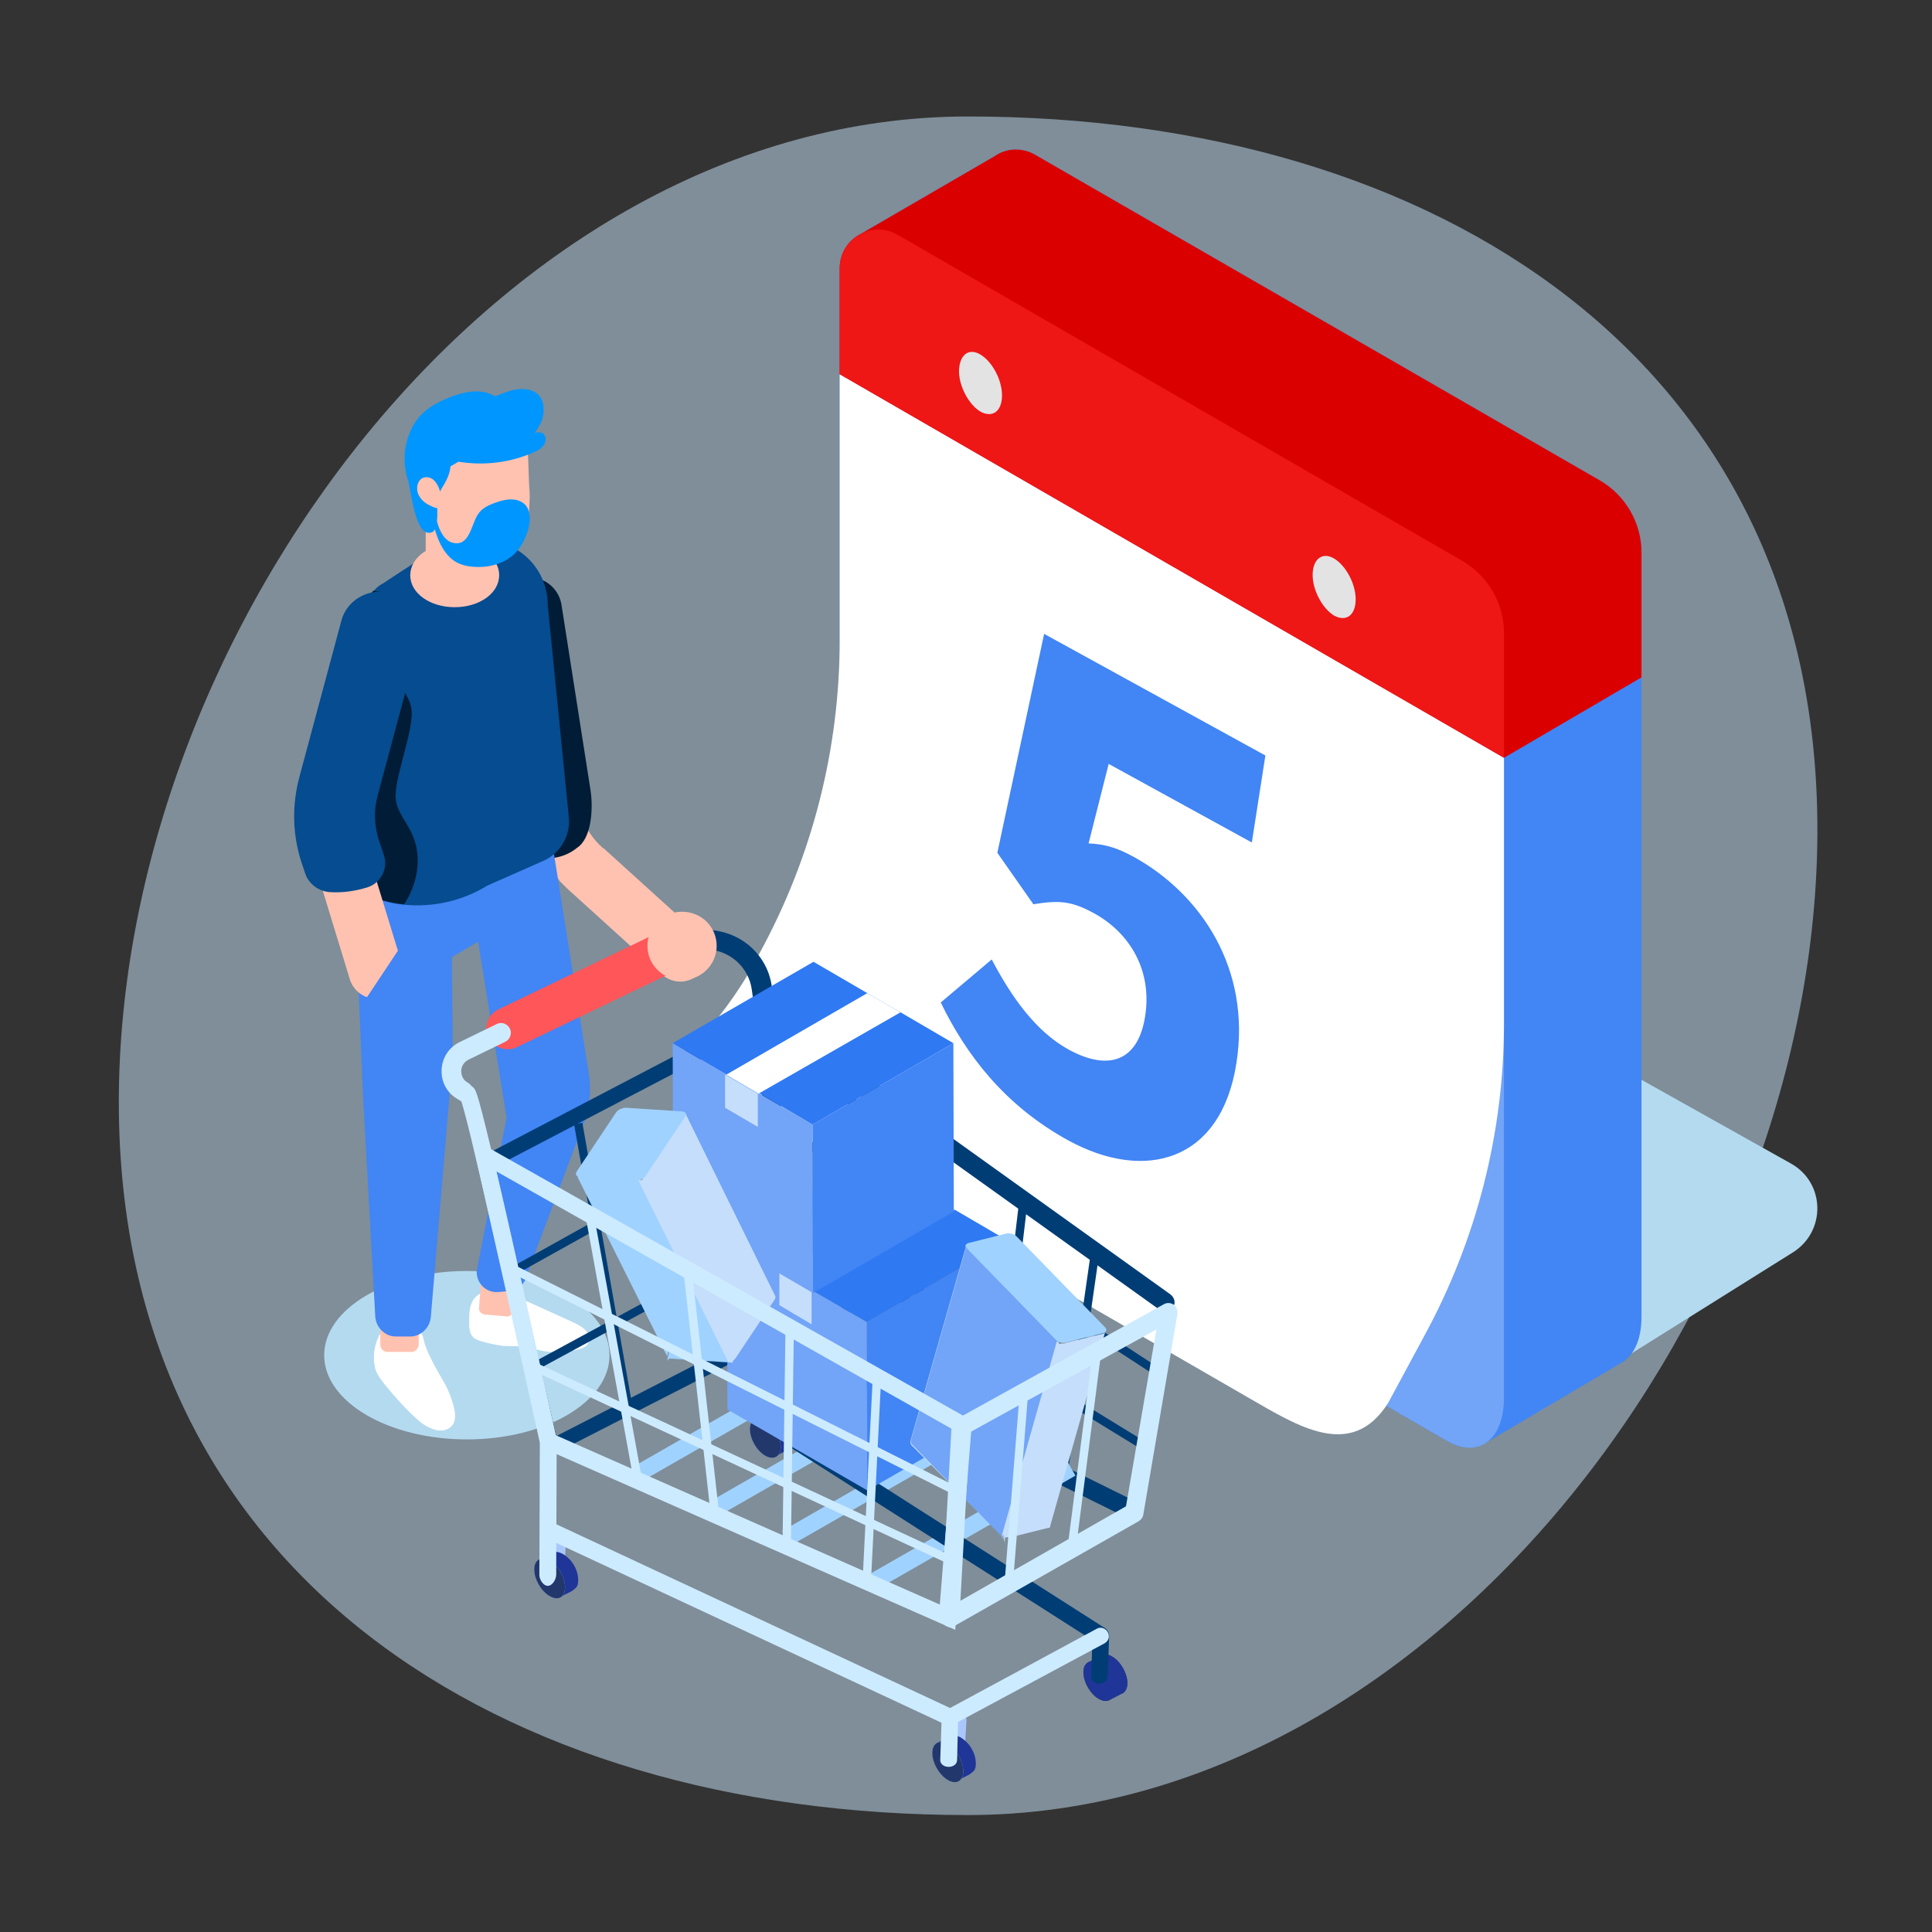 <svg version="1.1" id="Layer_2_1_" xmlns="http://www.w3.org/2000/svg" x="0" y="0" viewBox="0 0 413 413" xml:space="preserve"><rect x="0" y="0" width="413" height="413" fill="#333333" stroke="none"/><style>.st1{fill:#b4daef}.st2{fill:#4285f4}.st3{fill:#72a4f7}.st5{fill:#fff}.st7{fill:#e3e3e3}.st8{fill:#aac7fd}.st9{fill:#1f3598}.st10{fill:#8dc0ef}.st11{fill:#22386d}.st12{fill:#ffc2b0}.st13{fill:#001c36}.st14{fill:#054c90}.st15{fill:#0096ff}.st16{fill:#003d75}.st17{fill:#a0d2ff}.st18{fill:#cdebff}.st19{fill:#ff5659}.st21{enable-background:new}.st22{fill:#2f79f3}.st24{fill:#c5defb}</style><path d="M388.5 177.4c0 100.3-81.3 210.6-181.6 210.6S25.4 335.9 25.4 235.6 106.7 24.9 206.9 24.9s181.6 52.2 181.6 152.5z" opacity=".5" fill="#cdebff"/><ellipse class="st1" cx="99.8" cy="289.7" rx="30.5" ry="18"/><path class="st1" d="M329 301.7l54.3-34c7.1-4.5 6.9-14.9-.5-19l-166.7-93.4-9.9 88L329 301.7z"/><g id="surface1"><path class="st2" d="M179.5 57.4v159.4c0 9 5.5 19.4 12.2 23.3L309.3 308c3.2 1.8 6.1 1.9 8.2.5l28.8-17c2.8-1.4 4.6-4.9 4.6-10V118.1c0-6.3-3.4-12.2-8.9-15.4L221.3 33.1c-2.9-1.7-6.3-1.4-8.7.3L184 50c-2.6 1.3-4.5 4-4.5 7.4z"/><path class="st3" d="M179.5 216.8V80l142 82v136.8c0 9-5.4 13.1-12.2 9.2l-117.6-67.9c-6.8-3.9-12.2-14.3-12.2-23.3z"/><path d="M179.5 57.4V80l142 82 29.4-17.2v-26.7c0-6.3-3.4-12.2-8.9-15.4L221.3 33.1c-2.9-1.7-6.3-1.4-8.7.3L184 50c-2.6 1.3-4.5 4-4.5 7.4z" fill="#db0000"/><path class="st5" d="M148.1 223.9c5.1-5.6 9.7-11.6 13.3-18.3l1-1.9c11.2-20.5 17.1-43.5 17.1-66.9V80l142 82v56.8c0 23.4-5.9 46.4-17.1 66.9l-7.6 14.1c-7.8 12.5-19.3 5.1-29.9-1l-117.6-67.9c-4-2.3-3.5-4.5-1.2-7z"/><path d="M312.6 119.9L191.9 50.2c-5.5-3.2-12.4.8-12.4 7.2V80l142 82v-26.7c0-6.3-3.4-12.2-8.9-15.4z" fill="#ef1616"/><path class="st7" d="M285.2 119.4c2.5 1.5 4.6 5.4 4.6 8.7 0 3.4-2 4.9-4.6 3.5-2.5-1.5-4.6-5.4-4.6-8.7 0-3.4 2.1-5 4.6-3.5zM209.6 75.8c2.5 1.5 4.6 5.4 4.6 8.7 0 3.4-2 4.9-4.6 3.5-2.5-1.5-4.6-5.4-4.6-8.7.1-3.5 2.1-5 4.6-3.5z"/><path class="st2" d="M244.8 217.2c1.5-9.6-3.1-17.6-10.8-21.9-4.9-2.7-7.5-2.9-13.1-2l-7.7-11 10-46.8 47.3 26-2.9 18.6-30.6-16.8-4.3 17c3.4.1 6.3 1 9.7 2.9 14.3 7.9 25.1 23.9 21.9 44.1-3.3 21.1-19.6 25.4-35.9 16.5-13.7-7.5-21.9-18.4-27.3-29.5l10.9-9.2c4.2 8 9.4 15.4 16.5 19.3 8.5 4.6 14.8 2.5 16.3-7.2"/></g><path class="st8" d="M204.9 374.4c.8 0 1.4-.6 1.4-1.4l.3-5.3c0-.8-.6-1.5-1.4-1.5-.8 0-1.5.6-1.5 1.4l-.3 5.3c.1.8.7 1.5 1.5 1.5z"/><path class="st9" d="M200.1 372.7l2.8-1.5c.9-.6 2.5-.2 4.1 1.6 1 1.2 1.6 2.7 1.6 4.2 0 1-.2 1.4-.8 1.9-.3.2-.6.5-.9.6l-2.4 1.2-4.4-8z"/><ellipse transform="rotate(-30 202.57 376.68)" class="st10" cx="202.6" cy="376.7" rx="2.7" ry="4.7"/><ellipse transform="rotate(-30 202.57 376.68)" class="st11" cx="202.6" cy="376.7" rx="2.7" ry="4.7"/><path class="st12" d="M149.3 199.7L129 181.3h-.1c-2.3-2-3.9-4.6-4.9-7.5-4 .1-8 .3-11.9 1l.3.9.2.5c.7 2.3 1.6 4.5 2.8 6.5 1.5 1.8 3 3.7 4.3 5.7l1.5 1.5 20.3 18.4c2 1.8 4.8 2 6.9.7.5-.3.9-.7 1.3-1.1 2.2-2.3 2-6-.4-8.2z"/><path class="st13" d="M126.2 168.7l-6.2-39.6c-.7-3.7-4.2-6.2-8-5.6-3.7.7-6.2 4.2-5.6 8l6.4 37.1-1.2-.2c1 4.6 1.3 9.4 1 14.2l.8.2c3.4 1.3 7.2.7 10-1.6.1-.1.3-.2.4-.3 2.8-2.4 3-8.6 2.4-12.2z"/><path class="st5" d="M103.8 276.3c-1.3 0-2.5 1-3 2.3-.5 1.2-.5 2.6-.5 4 0 1.2 0 2.5.9 3.3.5.5 1.3.7 2 .9 1.4.4 2.8.7 4.2.9 1.6.1 3.2 0 4.8.2 1 .2 2 .5 3 .7 2.8.7 5.8.6 8.6-.2.6-.2 1.3-.4 1.7-.9.7-.8.4-2.1-.2-3-.7-.8-1.7-1.3-2.7-1.8-2.9-1.3-5.9-2.7-8.8-4-2.9-1.3-5.9-2.7-9-2.7-1 0-2.3.4-2.3 1.4l1.3-1.1z"/><path class="st12" d="M108.3 281.4l-4.7-.4c-.7-.1-1.3-.7-1.2-1.4l.8-10.3c.1-.7.7-1.3 1.4-1.2l4.7.4c.7.1 1.3.7 1.2 1.4l-.8 10.3c-.1.7-.7 1.3-1.4 1.2z"/><path class="st5" d="M93.1 292.3c.6 1 1.1 2 1.7 3 .6 1 1.1 2.1 1.5 3.2.6 1.6 1.7 4.8.3 6.3-2.1 2.2-5.6.3-7.3-1.3-2.6-2.3-4.9-4.9-7.1-7.6-.9-1.2-1.9-2.4-2.1-3.9-.9-4.5 1.7-10.8 7.2-9.3 2 .5 2.9 1.9 3.3 3.8.5 2.1 1.5 3.9 2.5 5.8z"/><path class="st12" d="M88 289h-5.2c-.8 0-1.5-.7-1.5-1.5v-10c0-.8.7-1.5 1.5-1.5H88c.8 0 1.5.7 1.5 1.5v10c-.1.8-.7 1.5-1.5 1.5z"/><path class="st2" d="M101.4 166l-18.6 6.4-7.4 8.5 2.2 53.4 2.6 46.8c0 2.5 2 4.6 4.4 4.6h3.1c2.3 0 4.2-1.9 4.4-4.2l4.7-55.8-.2-21.1 5.6-3.3 6.1 37.6-6.4 32.8c-.1 2.6 2 4.7 4.6 4.5l2.2-.2c2-.1 3.7-1.7 4-3.7l12.2-32.5c1.1-3.2 1.5-6.7 1-10.1l-8.8-55.5-15.7-8.2z"/><path class="st14" d="M117.1 129.4l4.5 45.3c.4 3.9-1.8 7.7-5.4 9.3l-12 5.3c-5.4 3.3-11.6 4.7-17.8 4.1-2.2-.2-4.3-.7-6.4-1.4l-4.6-1.6 1.7-57.6c.1-2.4 1-4.7 2.7-6.4.6-.7 1.3-1.3 2.1-1.7L86 122l1.1-.7c3.1-2.2 9.1-4.4 14.4-5 1.1-.1 2.1-.2 3.1-.2 2.2 0 4.1.3 5.5 1.2 4.3 2.4 7 7 7 12.1z"/><path class="st13" d="M86.4 193.3c-2.2-.2-4.3-.7-6.4-1.4l-4.6-1.6 1.7-57.6c.1-2.4 1-4.7 2.7-6.4.9.1 1.8.2 2.7.4.3.1.5.2.7.3 1.3.3 2.4.8 3.3 1.7 2 2.1 1.5 5.5.5 8.3-1 2.8-2.3 5.7-1.6 8.5.6 2 2.1 3.7 2.5 5.7.9 4.4-3.8 15.2-3.3 19.7.3 2.5 2.1 4.6 3.2 6.8 2.6 5 1.6 11-1.4 15.6z"/><path class="st12" d="M106.7 123c0 3.8-4.2 6.8-9.5 6.8s-9.5-3-9.5-6.8c0-2.3 1.5-4.3 3.8-5.5.6-.3 1.3-.6 2.1-.8l1.2-.3c.8-.1 1.6-.2 2.5-.2 1.1 0 2.2.1 3.1.4 1 .2 1.8.6 2.6 1 2.2 1.2 3.6 3 3.7 5.1v.3z"/><path class="st12" d="M100.7 108.8v12.5h2.1c-.2 0-.9 1.6-1.9 2.2-1 .6-2.3 1-3.8 1-2.9 0-5.3-3.2-5.7-3.2H91v-12.5c0-1.5.8-2.8 1.8-3.8.9-.8 2.1-1.4 3.4-1.5h1c.7 0 1.4.1 2 .4.8.3.4.8 1 1.3 1 .8.5 2.1.5 3.6z"/><path class="st12" d="M113.2 107.4c-.1 3.1-.6 6.2-2.5 8.5-2 2.6-5.3 3.6-8.3 3.6-1.7 0-3.4-.2-5-1.1-2.8-1.7-4.2-5.4-4.9-8.8-.3-1.3-.5-2.7-.5-4-.1-1.5 0-3.1.4-4.5.9-3.2 3.1-5.8 5.7-7.4 2.6-1.6 5.6-2.4 8.6-2.7 1.5-.2 3-.2 4.3.5.9.5 1.5 1.4 1.8 2.4.1.4.1.7 0 1.1.1 2.8.2 5.6.3 8.5.1 1.3.2 2.6.1 3.9z"/><path class="st12" d="M92.8 105.1s0 .1 0 0c-.1 0-.1-.1-.1-.2 0 .1.1.2.1.2zM92.8 105.1c.1 0 .1-.1.2-.1.2-.1.4-.2.6 0 .1.1-.1.3-.2.3l.4.5c-.4.1-.8-.2-1-.7z"/><path class="st15" d="M113 109.2c.9 2.5-.7 6.4-2.3 8.4-2 2.5-5.3 3.6-8.3 3.6-1.7 0-3.4-.2-5-1.1-2.8-1.7-4.2-5.4-4.9-8.8-.3-1.3-.5-2.7-.5-4 .2-.2.5-.3.7-.5.1 2.8 1 8.4 4 9.2 3.7 1 4-3.9 5.5-6.1.8-1.2 2-1.8 3.3-2.3 1.6-.6 3.3-1.1 5-.7 1.4.4 2.2 1.2 2.5 2.3z"/><path class="st12" d="M92.8 114.7c-.1-.1-.1-.2-.2-.3v.2l.2.1z"/><path class="st15" d="M116.3 92.9c-.5-.6-1.4-.6-2-.3.9-1.4 1.9-2.9 1.9-4.7.2-4.6-3.7-5.3-7-4.4-1.1.3-2.2.8-3.4 1.2-.5-.3-1-.5-1.6-.7-3.1-.9-6.5.2-9.4 1.5-1.3.6-2.6 1.3-3.7 2.2-4.2 3.3-5.7 9.9-3.8 15.2.8 3.7 1.7 12 5 10.9 1.8-.6 1-6.9 1.1-7.1.7-2.5 2.6-3.9 2.9-7l1.7-1c5.5.9 11.2.2 16.3-2.1.7-.3 1.4-.7 1.9-1.4.5-.6.6-1.7.1-2.3z"/><path class="st12" d="M94.4 106c.6 0 1 .9.8 1.5-.2.6-.8 1-1.4 1.1-.6.1-1.2-.2-1.8-.5-1.1-.5-2.1-1.3-2.6-2.5s-.2-2.8.9-3.4c1-.5 2.3 0 2.9 1 .7.9 1 2.2 1.2 3.4v-.6zM80.4 213.5c-2.5 0-4.8-1.6-5.6-4.1l-8-26.2c-1.6-5.3-1.7-10.9-.4-16.2l8.3-32c.8-3.1 4-5 7.1-4.2 3.1.8 5 4 4.2 7.1l-8.3 32c-.8 3.2-.8 6.6.2 9.9l8 26.2c.9 3.1-.8 6.4-3.9 7.3-.4.1-1 .2-1.6.2z"/><path class="st14" d="M70.4 190.7c2.7.2 5.5-.2 8.1-1 2.9-.9 4.5-4 3.6-6.8l-1.2-3.6c-.9-3-1-6.1-.2-9.1l8.9-33.2c.6-2.1.4-4.3-.7-6.2-1.1-2.1-3.1-3.5-5.4-4.1-4.6-1.1-9.3 1.5-10.5 5.9l-9 33.5c-1.6 6-1.5 12.2.4 18.1l.9 2.7c.8 2.1 2.8 3.6 5.1 3.8z"/><path class="st2" d="M89.6 196.4l-11.9 17.9 9.2 13.4 3.7-15.5z"/><path class="st16" d="M117.1 310.8c-.5-.2-.8-.6-.9-1.1L102.3 249c-.2-.7.2-1.5.8-1.8l59.1-30.9c.5-.2 1-.2 1.5 0 .5.3.8.7.8 1.3l6.8 65c.1.7-.3 1.3-.9 1.6l-52 26.6c-.2.1-.5.2-.7.2-.1 0-.4-.1-.6-.2zm44.5-90.5l-55.9 29.2 13.2 57.5 49.1-25.2-6.4-61.5z"/><path transform="rotate(-8.557 149.245 258.974)" class="st16" d="M148.3 227.1h1.8v63.7h-1.8z"/><path transform="rotate(-10.014 128.912 270.165)" class="st16" d="M128 239.7h1.8v60.9H128z"/><path transform="rotate(-29.123 136.64 256.721)" class="st16" d="M104 255.8h65.3v1.8H104z"/><path transform="rotate(-28.454 140.849 277.676)" class="st16" d="M110.2 276.8h61.2v1.8h-61.2z"/><path class="st16" d="M241.9 324.8c.7 0 1.4-.4 1.8-1.1.5-1 .1-2.2-.9-2.7l-72.7-35.9-4.1-63.7 81.9 58.6c.9.6 2.1.4 2.8-.5s.4-2.1-.5-2.8l-85.3-61.1c-.6-.4-1.5-.5-2.1-.1-.7.4-1.1 1.1-1 1.9l4.5 69.1c0 .7.5 1.3 1.1 1.7l73.8 36.4c.1.2.4.2.7.2z"/><path transform="rotate(-81.842 230.637 291.67)" class="st16" d="M206.6 290.8h48v1.8h-48z"/><path transform="rotate(-83.247 215.722 282.841)" class="st16" d="M189.7 281.9h52.1v1.8h-52.1z"/><path transform="rotate(-84.197 196.971 271.548)" class="st16" d="M168.2 270.7h57.6v1.8h-57.6z"/><path transform="matrix(.028 -1 1 .028 -85.277 435.46)" class="st16" d="M150.4 260.7h61.7v1.8h-61.7z"/><path transform="rotate(-56.933 206.304 266.49)" class="st16" d="M205.4 217.4h1.8v98.1h-1.8z"/><path transform="rotate(-58.473 206.113 285.498)" class="st16" d="M205.2 241h1.8v88.9h-1.8z"/><path class="st8" d="M119.3 335.7c.8 0 1.4-.4 1.4-1.2l.3-5.2c0-.8-.6-1.4-1.4-1.5-.8 0-1.5.6-1.5 1.4l-.3 5.1c0 .9.6 1.4 1.5 1.4-.1 0-.1 0 0 0z"/><path class="st9" d="M115.1 333.5l2.8-1.5c.9-.6 2.5-.2 4.1 1.6 1 1.2 1.6 2.7 1.6 4.2 0 1-.2 1.4-.8 1.9-.3.2-.6.5-.9.6l-2.4 1.2-4.4-8z"/><path class="st10" d="M120.8 339.3c0-2.1-1.5-4.7-3.3-5.7-1.8-1-3.3-.2-3.3 1.9s1.5 4.7 3.3 5.7c1.9 1.1 3.3.2 3.3-1.9z"/><path class="st11" d="M120.8 339.3c0-2.1-1.5-4.7-3.3-5.7-1.8-1-3.3-.2-3.3 1.9s1.5 4.7 3.3 5.7c1.9 1.1 3.3.2 3.3-1.9zM241 359.8c0-2.1-1.5-4.7-3.3-5.7-1.8-1-3.3-.2-3.3 1.9s1.5 4.7 3.3 5.7c1.8 1.1 3.3.2 3.3-1.9z"/><path class="st11" d="M238.2 361.3c0-2.1-1.5-4.7-3.3-5.7-1.8-1.1-3.3-.2-3.3 1.9s1.5 4.7 3.3 5.7c1.8 1 3.3.2 3.3-1.9z"/><path class="st9" d="M232.9 355.2l2.4-1.3c.6-.4 1.5-.4 2.4.2 1.8 1 3.3 3.6 3.3 5.7 0 1.2-.5 2-1.3 2.3-.1.1-2.6 1.4-2.8 1.4-.6.2-1.2.1-2-.4-1.8-1-3.3-3.6-3.3-5.7 0-1.1.5-1.9 1.3-2.2zM161.1 303.4l2.8-1.5c.9-.6 2.5-.2 4.1 1.6 1 1.2 1.6 2.7 1.6 4.2 0 1-.2 1.4-.8 1.9-.3.2-.6.5-.9.6l-2.4 1.2-4.4-8z"/><path class="st10" d="M166.9 309.3c0-2.1-1.5-4.7-3.3-5.7-1.8-1-3.3-.2-3.3 1.9s1.5 4.7 3.3 5.7c1.8 1 3.3.2 3.3-1.9z"/><path class="st11" d="M166.9 309.3c0-2.1-1.5-4.7-3.3-5.7-1.8-1-3.3-.2-3.3 1.9s1.5 4.7 3.3 5.7c1.8 1 3.3.2 3.3-1.9z"/><path transform="rotate(-29.803 157.22 303.151)" class="st17" d="M133 301.3h48.4v3.6H133z"/><path transform="rotate(-29.803 174.16 310.198)" class="st17" d="M150 308.4h48.4v3.6H150z"/><path transform="rotate(-29.803 189.092 316.805)" class="st17" d="M164.9 315h48.4v3.6h-48.4z"/><path transform="rotate(-29.803 208.01 325.896)" class="st17" d="M183.8 324.1h48.4v3.6h-48.4z"/><g><path class="st18" d="M117.1 339c1 0 1.8-1.4 1.8-2.4l.1-28.2v-.5c0-.2-4.1-18.7-8.2-37-2.4-10.8-4.4-19.4-5.9-25.6-3-12.4-3.2-12.6-4.1-13.1-.9-.5-2-.2-2.5.6-.4.6-.3 1.4.1 2 1.5 3.5 10.9 45.7 17 73.6l-.1 28.3c0 .9.8 2.3 1.8 2.3z"/></g><g><path class="st16" d="M235 359.9c1 0 1.8-.7 1.8-1.7l.3-8.5c0-.6-.3-1.2-.8-1.6l-65.8-42 .3-37.1c0-1-.8-1.8-1.8-1.8s-1.8.8-1.8 1.8l-.3 38.1c0 .6.3 1.2.8 1.5l65.8 42-.2 7.5c-.2 1 .6 1.8 1.7 1.8-.1 0-.1 0 0 0z"/></g><g><path class="st16" d="M139.4 202.4v4.7l6.8-3.2c3.8-1.8 8.4-1.1 11.5 1.8 1.6 1.5 2.7 3.6 3 5.8l1 7.1 4.2-.5-.9-7.1c-.4-3.2-1.9-6.1-4.2-8.3-4.3-4.1-11-5.1-16.3-2.5l-5.1 2.2z"/></g><g><path class="st19" d="M108.5 223.2c-1.3 0-2.5-.7-3-1.9-.8-1.7-.1-3.7 1.6-4.5l34.1-16.4c1.7-.8 3.7-.1 4.5 1.6.8 1.7.1 3.7-1.6 4.5L110 222.9c-.6.2-1.1.3-1.5.3z"/><path class="st19" d="M104.4 221.8c-1.1-2.2-.1-4.9 2.1-6l34.1-16.4c2.2-1.1 4.9-.1 6 2.1 1.1 2.2.1 4.9-2.1 6l-34.1 16.4c-.6.3-1.3.4-1.9.4-1.7 0-3.3-1-4.1-2.5zm37.2-20.4l-34.1 16.4c-1.1.5-1.6 1.9-1.1 3.1.4.8 1.2 1.3 2.1 1.3.3 0 .7-.1 1-.2l34.1-16.4c1.1-.5 1.6-1.9 1.1-3.1-.4-.8-1.2-1.3-2.1-1.3-.3-.1-.7 0-1 .2z"/></g><g><path class="st18" d="M94.4 228.7c.1-2.6 1.6-4.9 4-6l7.8-3.8c1-.5 2.1-.1 2.7.8.3.5.4 1.1.2 1.7-.2.6-.5 1-1.1 1.3l-7.8 3.8c-1 .5-1.6 1.4-1.6 2.5 0 1 .5 2 1.5 2.5 1 .6 1.4 2 .8 3l-1 1.7-2-1.2c-2.3-1.3-3.6-3.6-3.5-6.3z"/></g><g><path d="M211.8 280.7c0 .1 0 .1.1.2v-.4c0 .1 0 .2-.1.2z" fill="#75a3ec"/></g><g><g class="st21" id="XMLID_72_"><path class="st3" d="M155.4 265.2l.1 36.1 29.9 17.3-.1-36z"/><path class="st2" d="M185.3 282.6l.1 36 30.1-17.3-.1-36.1z"/><path class="st22" d="M155.4 265.2l11.5 6.7 7 4.1 11.4 6.6 30.1-17.4-11.3-6.6-7.1-4.1-11.5-6.6z"/><path fill="#ecf5fc" d="M166.8 272l7 4h.1l30.2-17.4-7.1-4.1-30.1 17.4z"/><path class="st24" d="M166.6 279l6.9 4.1V276l-6.9-4z"/></g><g class="st21"><path class="st3" d="M143.8 223l.1 36 29.9 17.4-.1-36z"/><path class="st2" d="M173.7 240.4l.1 36 30.1-17.4-.1-36z"/><path class="st22" d="M143.8 223l11.5 6.7 7 4 11.4 6.7 30.1-17.4-11.3-6.6-7.1-4.1-11.5-6.7z"/><path class="st5" d="M155.2 229.7l7 4.1.1-.1 30.2-17.3-7.1-4.1-30.1 17.4z"/><path class="st24" d="M155 236.8l7 4.1v-7.1l-7-4.1z"/></g></g><g><path class="st17" d="M123.6 251.5h-.2l19.2 38.4v.1s.2-1.1.3-1.1l.3-1.2s-.3 1.3-.2 1.3l-.1.6-.1.3-.1.5v.5l.2-.3.1-.1v-.1l12.1.8H156.2l.1.1h.1s0-.2.1-.2v-.2l.1-.1.1-.1.1-.1.2-.2 8.4-12.6c.2-.3.2-.6.1-.8l-19-39c.1.2.1.5-.1.8l-8.4 12.6c0 .1-.1.1-.2.2l-.2.2-.2.2v.1c-.1 0-.1.2-.2.2h-.3l-.1-.1h-.1H136.4h-.4l-12.1-.8h-.1c-.1.1-.2.1-.2.1z"/><path d="M123.3 251.3l.1.1-.2-.3c.1.1.1.1.1.2z" fill="#ced6e9"/><path class="st17" d="M123.3 250.4c-.4.6-.1 1.1.6 1.2l12.1.8c.7 0 1.7-.4 2.1-1l8.4-12.6c.4-.6.1-1.1-.6-1.2l-12.1-.8c-.7 0-1.7.4-2.1 1l-8.4 12.6z"/><path class="st24" d="M136.5 252.4l19.2 38.8h.7l.1.1h.1s0-.2.1-.2v-.2l.1-.1.1-.1.1-.1.2-.2 8.4-12.6c.2-.3.2-.6.1-.8l-19.2-39c.1.2.1.5-.1.8l-8.4 12.6c0 .1-.1.1-.2.2l-.2.2-.2.2v.1c-.1 0-.1.2-.2.2h-.3-.2c-.1 0-.2.1-.2.1z"/></g><g><path class="st24" d="M224.5 326.2v.2s0 .1-.1.1l-.1.1h-.1-.1l-8 2h-.3H215.5h-.1-.1-.1c-.1 0-.1.1-.2.1l-.1.1v-.2c-.1 0-.1-.2-.1-.2v2.2s0-1.2-.1-1.2-.1-.6-.2-.7v-.3-.2s0-.1-.1-.1l-.1.4v.4c-.1 0-.1-.6-.2-.7L194.9 309c-.3-.3-.3-.7-.3-.9l11.9-41.7c-.1.2 0 .5.3.7l18.9 19.4.2.2c.1 0 .1.1.2.1l.1.1s.1 0 .1.1v.1c.1 0 .1.2.2.2s.2-.1.3 0l.1-.1h.5c.1 0 .2 0 .3-.1l8-2h.1s.1 0 .1-.1c.1 0 .1-.1.2-.1h.1l-11.7 41.3z"/><path class="st12" d="M236.4 284.7c-.1 0-.1 0 0 0v-.2c-.1 0 0 .1 0 .2-.1 0 0 0 0 0z"/><path class="st17" d="M236.2 283.7c.5.5.4 1.1-.4 1.3l-8 2c-.7.2-1.7-.1-2.2-.6L206.7 267c-.5-.5-.4-1.1.4-1.3l8-2c.7-.2 1.7.1 2.2.6l18.9 19.4z"/><path class="st3" d="M225.9 286.8l-11.9 42 .4.1v-.2c-.1 0-.1-.1-.1-.1v-.1h-.1l-.1-.1-.2-.2-18.9-19.4c-.3-.3-.3-.5-.3-.8l11.9-41.7c-.1.2 0 .5.3.8l18.9 19.4.2.2c.1 0 .1.1.2.1h-.3z"/></g><g><path class="st18" d="M202.1 347.5c-.6-.4-1-1.1-.9-1.8l2.2-40.7c0-.7.4-1.3 1-1.6l44.4-24.6c.7-.4 1.5-.3 2.1.1.6.4.9 1.2.8 2l-7.3 42.9c-.1.6-.5 1.1-1 1.4L204 347.6c-.3.2-.6.3-1 .3-.2-.1-.6-.2-.9-.4zm45.1-63.3l-39.9 22-2 36 35.4-20.2 6.5-37.8z"/><path transform="rotate(-82.669 231.757 310.185)" class="st18" d="M210.8 309.3h42v1.8h-42z"/><path transform="rotate(-85.451 217.265 317.777) scale(1)" class="st18" d="M197.9 316.9h38.7v1.8h-38.7z"/></g><g><path transform="matrix(.05 -.999 .999 .05 -139.022 486.555)" class="st18" d="M165 315.5h42.6v1.8H165z"/><path transform="rotate(-10.318 130.951 286.949)" class="st18" d="M130.1 258.1h1.8v57.8h-1.8z"/><path transform="rotate(-6.383 149.829 297.537)" class="st18" d="M149 271.3h1.8V324H149z"/><path transform="rotate(-89.23 168.507 308.028) scale(1)" class="st18" d="M145.3 307.1h46.3v1.8h-46.3z"/><path transform="rotate(-63.38 157.204 295.102)" class="st18" d="M156.3 241.8h1.8v106.7h-1.8z"/><path transform="rotate(-65.064 158.579 312.79)" class="st18" d="M157.7 263h1.8v99.7h-1.8z"/><g><path class="st18" d="M115.7 309.4l-14.9-66.1 107 60.4-3.6 44.7-88.5-39zm-9.6-59l12.7 56.4 82.1 36.2 3-37.3-97.8-55.3z"/></g></g><g><path class="st18" d="M202.8 377.7c1 0 1.8-.6 1.8-1.5l.2-8.1 31.3-16.8c.9-.5 1.2-1.5.7-2.4-.5-.9-1.6-1.2-2.4-.7l-32.2 17.4c-.6.3-.9.9-.9 1.5l-.3 9c-.1.9.7 1.6 1.8 1.6-.1 0 0 0 0 0z"/></g><g><path class="st18" d="M203 368.8c.7 0 1.3-.4 1.6-1 .4-.9 0-2-.9-2.4l-85.5-39.9c-.9-.4-2 0-2.4.9-.4.9 0 2 .9 2.4l85.5 39.9c.3.1.6.1.8.1z"/></g><g><path class="st12" d="M153.2 202.2c0 4-3.3 7.3-7.4 7.3s-7.4-3.3-7.4-7.3 3.3-7.3 7.4-7.3 7.4 3.2 7.4 7.3z"/></g></svg>